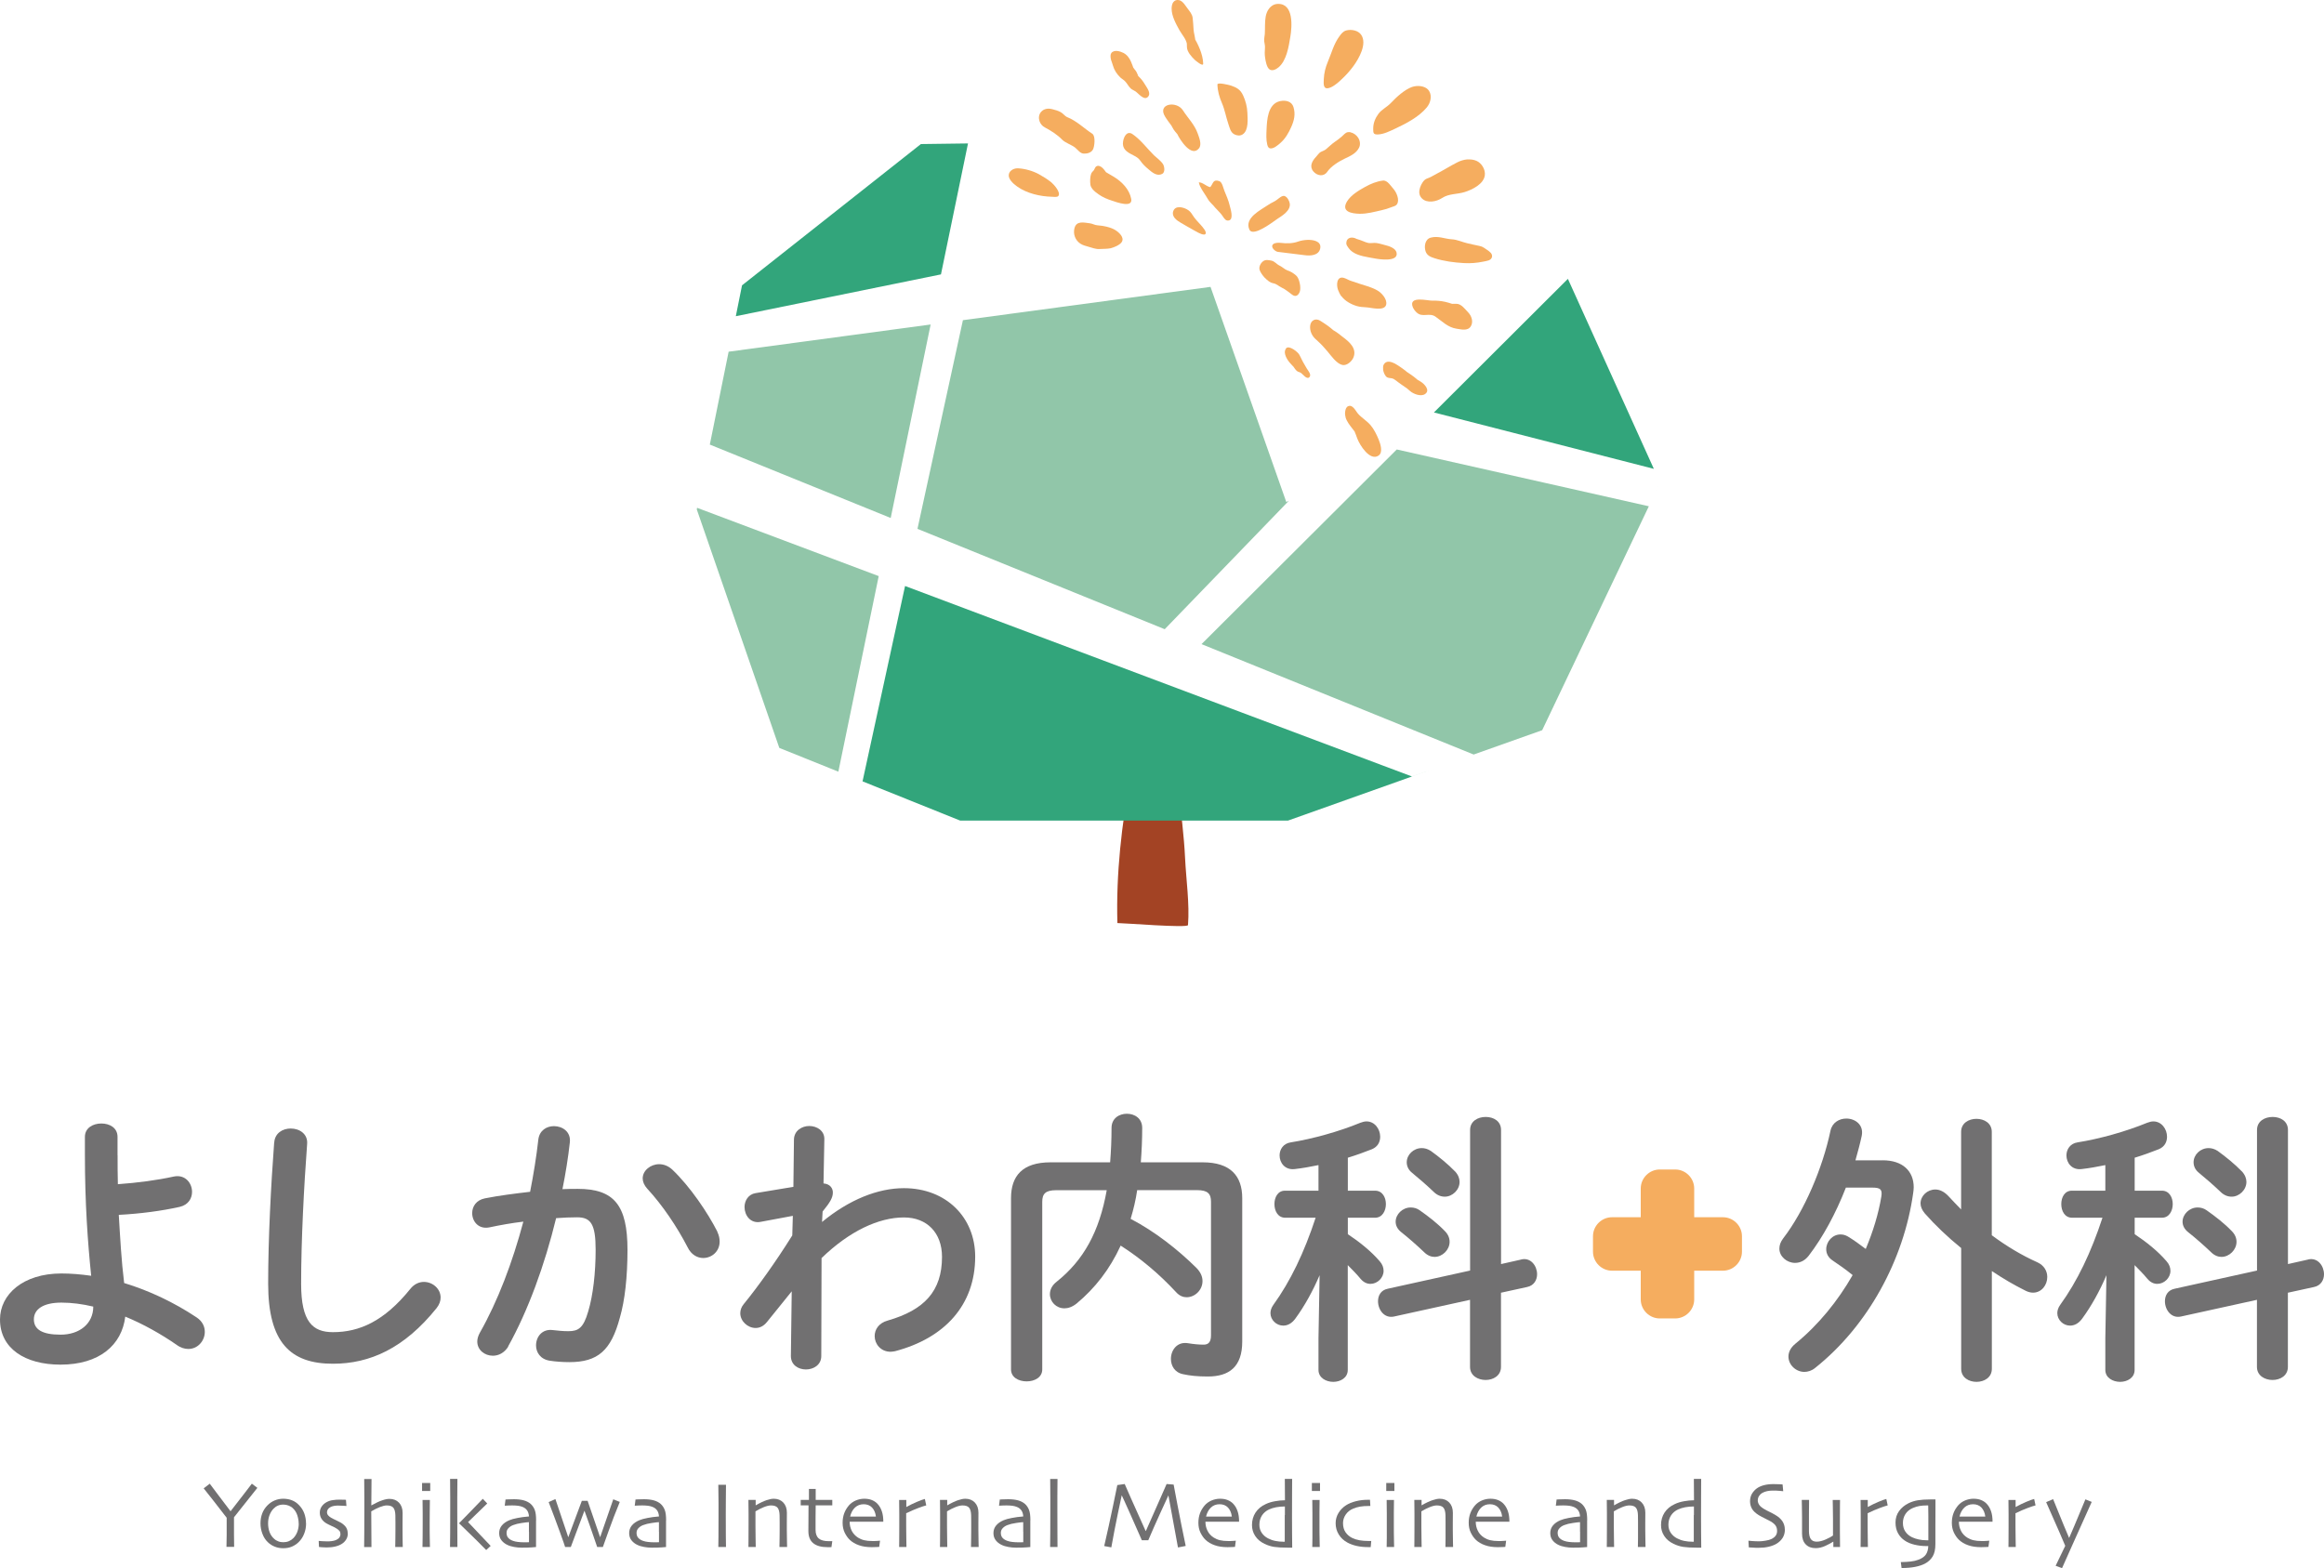 <?xml version="1.0" encoding="UTF-8"?>
<svg id="Layer_2" data-name="Layer 2" xmlns="http://www.w3.org/2000/svg" viewBox="0 0 333.4 225">
  <defs>
    <style>
      .cls-1 {
        fill: #f5ad5f;
      }

      .cls-1, .cls-2, .cls-3, .cls-4, .cls-5 {
        stroke-width: 0px;
      }

      .cls-2 {
        fill: #a34324;
      }

      .cls-3 {
        fill: #32a57b;
      }

      .cls-4 {
        fill: #91c6a9;
      }

      .cls-5 {
        fill: #717071;
      }
    </style>
  </defs>
  <g id="_レイアウト" data-name="レイアウト">
    <g>
      <g>
        <path class="cls-5" d="M36.93,213.47s-.48.6-1.32,1.66c-.84,1.06-1.52,1.92-2.04,2.57,0,.8,0,1.65,0,2.53s.02,1.46.02,1.72h-1.1c0-.27.02-.85.03-1.75s.01-1.71,0-2.43c-.54-.71-1.21-1.58-2.01-2.59-.8-1.01-1.23-1.56-1.29-1.63l.87-.67c.06.08.41.54,1.05,1.4.64.86,1.29,1.71,1.93,2.55h.01c.63-.8,1.28-1.65,1.97-2.54.69-.89,1.05-1.36,1.08-1.41l.78.59Z"/>
        <path class="cls-5" d="M43.91,218.59c0,.52-.09,1.01-.28,1.48-.18.47-.45.87-.8,1.21-.29.28-.62.49-.98.64-.36.15-.76.22-1.22.22-.43,0-.83-.07-1.2-.22-.37-.14-.71-.36-1-.64-.34-.32-.6-.72-.78-1.2-.18-.47-.28-.98-.28-1.5s.08-.98.24-1.41.4-.81.74-1.16c.3-.31.64-.55,1.04-.72.4-.17.81-.25,1.25-.25.46,0,.88.08,1.26.23.38.15.71.38,1,.69.34.35.59.74.75,1.18.16.44.25.92.25,1.44ZM42.85,218.63c0-.42-.07-.82-.2-1.22s-.34-.73-.63-1c-.17-.17-.38-.3-.62-.39-.24-.09-.49-.14-.74-.14-.31,0-.57.05-.8.15-.23.1-.44.25-.64.46-.23.24-.42.55-.56.92s-.2.76-.2,1.16c0,.45.07.87.21,1.25.14.38.36.71.67.98.17.16.37.27.6.36s.47.12.72.12c.28,0,.54-.05.78-.15.24-.1.45-.24.64-.43.25-.26.45-.57.58-.93.13-.36.2-.75.2-1.15Z"/>
        <path class="cls-5" d="M49.9,220.01c0,.33-.08.62-.24.88-.16.26-.37.47-.63.63-.27.17-.59.3-.96.38-.37.09-.78.13-1.23.13-.22,0-.44-.01-.68-.03-.23-.02-.37-.03-.4-.04l-.04-.87s.19.02.46.04c.27.02.54.03.8.03.16,0,.36-.01.6-.04.24-.03.45-.08.61-.15.22-.1.39-.22.49-.36s.16-.31.16-.51c0-.18-.05-.33-.14-.44s-.22-.22-.39-.33c-.18-.12-.42-.25-.73-.38-.31-.14-.57-.27-.78-.39-.3-.18-.52-.4-.68-.65s-.24-.54-.24-.87.09-.62.27-.89c.18-.26.42-.47.72-.63.26-.14.55-.24.87-.28.32-.05.63-.07.92-.07.27,0,.49,0,.67.01.17,0,.27.01.3.01l.07.89s-.17,0-.41-.03c-.24-.02-.51-.03-.8-.03-.2,0-.4.02-.58.05s-.34.09-.47.15c-.19.1-.33.22-.41.35-.08.14-.12.27-.12.4,0,.18.06.33.17.46.12.13.25.24.41.33.18.11.43.23.75.38.32.15.54.26.69.35.31.2.55.41.71.65s.24.52.24.85Z"/>
        <path class="cls-5" d="M57.75,221.96h-1.05c0-.13.01-.53.02-1.2,0-.67.01-1.11.01-1.32,0-.23,0-.57,0-1.02,0-.45,0-.78-.01-.99-.01-.51-.11-.88-.29-1.1-.18-.22-.5-.33-.95-.33-.25,0-.58.08-.97.23s-.81.36-1.25.62l.03,5.12h-1.05c0-.17.01-.87.02-2.09,0-1.22.01-2.23.01-3.02,0-.51,0-1.16,0-1.95,0-.78,0-1.68-.02-2.7h1.05l-.03,3.79h0c.63-.35,1.15-.6,1.56-.73.4-.14.75-.21,1.04-.21.57,0,1.02.18,1.37.54.34.36.52.85.52,1.47,0,.56,0,1.04-.01,1.45,0,.41,0,.74,0,.99,0,.4,0,.87.01,1.39,0,.52.02.88.02,1.08Z"/>
        <path class="cls-5" d="M61.72,213.93h-1.17v-1.15h1.17v1.15ZM61.66,221.96h-1.05c0-.07.01-.51.02-1.31,0-.8.01-1.47.01-1.99,0-.46,0-.96,0-1.51s-.01-1.19-.02-1.93h1.05c0,.64-.02,1.24-.02,1.79,0,.56-.01,1.05-.01,1.49,0,1.03,0,1.86.02,2.49s.02.95.02.97Z"/>
        <path class="cls-5" d="M65.61,221.96h-1.05c0-.08.01-.68.02-1.8,0-1.12.01-2.26.01-3.44,0-.5,0-1.13,0-1.9,0-.76,0-1.64-.02-2.63h1.05c-.01.79-.02,1.7-.02,2.74,0,1.04,0,1.66,0,1.85,0,.46,0,1.42.01,2.87,0,1.46.01,2.23.01,2.3ZM70.38,221.82l-.63.58c-.98-1-1.86-1.87-2.63-2.61-.77-.74-1.19-1.15-1.27-1.23h0c.11-.11.57-.58,1.4-1.43.83-.85,1.5-1.54,2.01-2.08l.64.67c-.53.51-1.08,1.05-1.66,1.61s-.94.92-1.09,1.06h0c1.3,1.37,2.38,2.51,3.24,3.42Z"/>
        <path class="cls-5" d="M76.9,218.16c0,1.1,0,2,0,2.69,0,.69,0,1.07,0,1.12-.04,0-.25.02-.62.05-.37.03-.84.04-1.43.04-.36,0-.73-.03-1.1-.1-.37-.07-.69-.16-.95-.29-.36-.16-.64-.39-.86-.67-.22-.28-.33-.63-.33-1.03,0-.42.13-.79.39-1.1.26-.31.62-.56,1.08-.75.29-.12.67-.23,1.16-.32.48-.1,1.03-.17,1.65-.22-.03-.35-.11-.63-.26-.85-.15-.22-.36-.39-.65-.51-.2-.08-.41-.14-.65-.17-.24-.03-.52-.05-.84-.05-.2,0-.37,0-.51.01-.14,0-.33.02-.57.03l.11-.89c.07,0,.2-.01.4-.02.2-.01.47-.02.81-.02.52,0,.99.05,1.4.16.41.11.75.29,1.02.53.25.23.44.52.57.86.13.34.19.83.19,1.48ZM75.88,219.77v-.57c0-.23,0-.5,0-.8-.2,0-.54.05-1.03.12-.49.07-.9.17-1.23.3-.25.09-.47.23-.66.42-.19.19-.29.42-.29.69,0,.3.08.55.25.73.16.18.39.32.67.42.22.08.46.13.72.16.26.03.54.05.84.05.09,0,.2,0,.33,0,.13,0,.26,0,.41-.01,0-.03,0-.18,0-.44s0-.61,0-1.06Z"/>
        <path class="cls-5" d="M88.92,215.48c-.6,1.46-1.15,2.9-1.65,4.3-.5,1.4-.76,2.13-.78,2.18h-.82s-.19-.56-.54-1.57c-.34-1.01-.77-2.21-1.28-3.62h-.01c-.44,1.18-.88,2.33-1.3,3.45-.42,1.12-.64,1.7-.65,1.74h-.82c-.03-.12-.27-.82-.73-2.09s-1-2.72-1.63-4.35l.97-.43,1.84,5.46h.01l1.94-5.21h.83l1.79,5.21h.01l1.88-5.43.92.37Z"/>
        <path class="cls-5" d="M95.55,218.16c0,1.1,0,2,0,2.69,0,.69,0,1.07,0,1.12-.04,0-.25.02-.62.05-.37.03-.84.04-1.43.04-.36,0-.73-.03-1.1-.1-.37-.07-.69-.16-.95-.29-.36-.16-.64-.39-.86-.67-.22-.28-.33-.63-.33-1.03,0-.42.13-.79.39-1.1.26-.31.62-.56,1.08-.75.29-.12.67-.23,1.16-.32.48-.1,1.03-.17,1.65-.22-.03-.35-.11-.63-.26-.85-.15-.22-.36-.39-.65-.51-.2-.08-.41-.14-.65-.17-.24-.03-.52-.05-.84-.05-.2,0-.37,0-.51.01-.14,0-.33.02-.57.03l.11-.89c.07,0,.2-.01.4-.02.2-.01.47-.02.81-.02.52,0,.99.05,1.4.16.41.11.75.29,1.02.53.25.23.44.52.57.86.13.34.19.83.19,1.48ZM94.53,219.77v-.57c0-.23,0-.5,0-.8-.2,0-.54.05-1.03.12-.49.07-.9.17-1.23.3-.25.09-.47.23-.66.42-.19.19-.29.42-.29.69,0,.3.08.55.25.73.16.18.39.32.67.42.22.08.46.13.72.16.26.03.54.05.84.05.09,0,.2,0,.33,0,.13,0,.26,0,.41-.01,0-.03,0-.18,0-.44s0-.61,0-1.06Z"/>
        <path class="cls-5" d="M104.15,221.96h-1.1c0-.27.01-.74.02-1.43,0-.68.01-1.66.01-2.94,0-.51,0-1.17,0-1.99,0-.82-.01-1.67-.03-2.56h1.1c0,.63-.02,1.37-.02,2.21,0,.84-.01,1.53-.01,2.06,0,1.35,0,2.39.01,3.13s.02,1.24.02,1.51Z"/>
        <path class="cls-5" d="M112.87,221.96h-1.05c0-.12.01-.53.02-1.23,0-.7.01-1.13.01-1.29,0-.23,0-.57,0-1.02,0-.45,0-.78-.01-.99-.01-.51-.11-.88-.29-1.1-.18-.22-.5-.33-.95-.33-.27,0-.61.08-1.01.24s-.8.36-1.21.61c0,.05,0,.31,0,.79,0,.48,0,.92,0,1.31,0,.51,0,1.14.02,1.86s.02,1.11.02,1.15h-1.05s0-.3.01-.82c0-.51.01-1.28.01-2.29,0-.47,0-1.01,0-1.64,0-.63,0-1.29-.02-2h1.04v.77s0,.01,0,.01c.62-.36,1.14-.6,1.55-.74.42-.14.76-.21,1.04-.21.57,0,1.02.18,1.37.54.34.36.52.85.52,1.47,0,.56,0,1.04-.01,1.45,0,.41,0,.74,0,.99,0,.4,0,.91.02,1.52.01.61.02.92.02.96Z"/>
        <path class="cls-5" d="M119.4,221.13l-.12.85s-.11,0-.23.01c-.12,0-.23,0-.32,0-.91,0-1.6-.19-2.06-.57-.47-.38-.7-.96-.7-1.75,0-.49,0-1.02.01-1.58,0-.56.01-1.26.01-2.1h-1.12v-.78h1.18v-1.58h.97v1.58h2.38v.78h-2.38c0,.09,0,.37-.01.83,0,.46-.01.8-.01,1.03v1.65c0,.58.16.99.47,1.25.31.26.79.38,1.44.38.08,0,.18,0,.29,0,.11,0,.18,0,.21,0Z"/>
        <path class="cls-5" d="M126.7,218.34h-4.81c0,.47.1.9.3,1.3.2.39.5.72.9.98.26.16.55.29.88.37s.72.12,1.19.12c.25,0,.49,0,.7-.02.21-.01.34-.02.39-.03l-.12.89s-.15.01-.35.02c-.2.01-.43.02-.71.02-.71,0-1.33-.09-1.85-.28-.53-.18-.96-.44-1.3-.76-.29-.27-.53-.62-.74-1.04-.2-.42-.3-.89-.3-1.41s.08-.96.23-1.37c.15-.41.38-.79.68-1.14.26-.3.59-.53.98-.7.39-.16.79-.25,1.21-.25s.78.06,1.1.19.6.31.83.57c.26.28.46.63.6,1.05.14.41.21.91.21,1.49ZM125.66,217.6c-.07-.55-.26-.98-.56-1.3-.3-.31-.71-.47-1.2-.47s-.91.16-1.25.48-.56.75-.69,1.29h3.7Z"/>
        <path class="cls-5" d="M132.86,216c-.24.06-.62.18-1.12.37-.5.19-1.08.43-1.74.75,0,.05,0,.27,0,.67,0,.4,0,.77,0,1.11,0,.52,0,1.15.02,1.86.01.72.02,1.12.02,1.2h-1.05c0-.08,0-.32.01-.75,0-.42.01-1.14.01-2.16,0-.41,0-.99,0-1.73s-.01-1.44-.02-2.1h1.03v1.01h0c.5-.28,1-.52,1.49-.73.49-.21.88-.35,1.17-.43l.2.93Z"/>
        <path class="cls-5" d="M140.35,221.96h-1.05c0-.12.01-.53.02-1.23,0-.7.01-1.13.01-1.29,0-.23,0-.57,0-1.02,0-.45,0-.78-.01-.99-.01-.51-.11-.88-.29-1.1-.18-.22-.5-.33-.95-.33-.27,0-.61.08-1.01.24s-.8.36-1.21.61c0,.05,0,.31,0,.79,0,.48,0,.92,0,1.31,0,.51,0,1.14.02,1.86s.02,1.11.02,1.15h-1.05s0-.3.01-.82c0-.51.01-1.28.01-2.29,0-.47,0-1.01,0-1.64,0-.63,0-1.29-.02-2h1.04v.77s0,.01,0,.01c.62-.36,1.14-.6,1.55-.74.42-.14.76-.21,1.04-.21.57,0,1.02.18,1.37.54.34.36.52.85.52,1.47,0,.56,0,1.04-.01,1.45,0,.41,0,.74,0,.99,0,.4,0,.91.02,1.52.01.61.02.92.02.96Z"/>
        <path class="cls-5" d="M147.81,218.16c0,1.1,0,2,0,2.69,0,.69,0,1.07,0,1.12-.04,0-.25.02-.62.05-.37.03-.84.04-1.43.04-.36,0-.73-.03-1.1-.1-.37-.07-.69-.16-.95-.29-.36-.16-.64-.39-.86-.67-.22-.28-.33-.63-.33-1.03,0-.42.13-.79.39-1.1.26-.31.62-.56,1.08-.75.29-.12.67-.23,1.16-.32.48-.1,1.03-.17,1.65-.22-.03-.35-.11-.63-.26-.85-.15-.22-.36-.39-.65-.51-.2-.08-.41-.14-.65-.17-.24-.03-.52-.05-.84-.05-.2,0-.37,0-.51.01-.14,0-.33.02-.57.03l.11-.89c.07,0,.2-.01.4-.02.2-.01.47-.02.81-.02.52,0,.99.05,1.4.16.41.11.75.29,1.02.53.25.23.44.52.57.86.13.34.19.83.19,1.48ZM146.79,219.77v-.57c0-.23,0-.5,0-.8-.2,0-.54.05-1.03.12-.49.07-.9.17-1.23.3-.25.09-.47.23-.66.42-.19.19-.29.42-.29.69,0,.3.08.55.25.73.16.18.39.32.67.42.22.08.46.13.72.16.26.03.54.05.84.05.09,0,.2,0,.33,0,.13,0,.26,0,.41-.01,0-.03,0-.18,0-.44s0-.61,0-1.06Z"/>
        <path class="cls-5" d="M151.7,221.96h-1.05c0-.05.01-.7.02-1.95,0-1.24.01-2.28.01-3.1,0-.53,0-1.2,0-2s-.01-1.71-.02-2.71h1.05c0,.68-.02,1.48-.02,2.37,0,.9,0,1.66,0,2.27,0,1.35,0,2.52.01,3.53,0,1.01.01,1.54.01,1.59Z"/>
        <path class="cls-5" d="M170.08,221.82l-1.09.21-1.37-7.47h0c-.17.35-.56,1.19-1.15,2.5-.6,1.31-1.18,2.63-1.74,3.94h-.92c-.53-1.22-1.11-2.54-1.75-3.96-.64-1.42-1.01-2.25-1.13-2.48h-.01c-.03.12-.21.96-.54,2.55-.33,1.58-.65,3.22-.95,4.91l-1.02-.19c.44-1.91.86-3.81,1.25-5.69.39-1.88.6-2.9.63-3.06l1.06-.15c.04.1.36.82.94,2.14s1.27,2.86,2.06,4.59h.04c.6-1.36,1.24-2.81,1.92-4.34.68-1.54,1.03-2.33,1.05-2.39l1.01.08c.01.1.2,1.07.55,2.92s.75,3.81,1.18,5.88Z"/>
        <path class="cls-5" d="M177.75,218.34h-4.82c0,.47.1.9.3,1.3.19.39.49.72.9.98.26.16.55.29.88.37.33.08.72.12,1.19.12.25,0,.49,0,.7-.02s.34-.02.39-.03l-.12.89s-.15.01-.35.02-.43.02-.71.02c-.71,0-1.33-.09-1.85-.28-.53-.18-.96-.44-1.3-.76-.29-.27-.53-.62-.74-1.04-.2-.42-.3-.89-.3-1.41s.08-.96.23-1.37c.15-.41.38-.79.68-1.14.26-.3.59-.53.98-.7.39-.16.79-.25,1.21-.25s.78.06,1.1.19.6.31.83.57c.26.28.46.63.6,1.05.14.41.21.91.21,1.49ZM176.72,217.6c-.07-.55-.26-.98-.56-1.3-.3-.31-.7-.47-1.2-.47s-.91.16-1.25.48c-.33.32-.56.75-.69,1.29h3.7Z"/>
        <path class="cls-5" d="M185.36,222.06s-.11,0-.25,0-.26,0-.34,0c-.84,0-1.5-.04-1.97-.11s-.94-.22-1.39-.44c-.59-.28-1.04-.66-1.34-1.13-.31-.47-.46-.99-.46-1.57,0-.67.17-1.27.51-1.79s.83-.93,1.48-1.22c.38-.18.81-.31,1.3-.4.49-.09.97-.14,1.44-.14l-.02-3.07h1.05c0,.09,0,.71-.01,1.86,0,1.15-.01,2.32-.01,3.51,0,.94,0,1.78.01,2.54,0,.76.01,1.41.02,1.95ZM184.33,217.38v-1.23c-.44,0-.86.04-1.25.11-.39.08-.73.18-1.01.31-.44.2-.79.5-1.03.87-.24.38-.37.82-.37,1.33,0,.46.12.85.35,1.18.23.33.53.59.88.77.31.16.65.29,1.03.37s.79.12,1.21.12h.17s0-.37,0-.99c0-.62,0-1.57,0-2.84Z"/>
        <path class="cls-5" d="M189.37,213.93h-1.17v-1.15h1.17v1.15ZM189.31,221.96h-1.05c0-.07,0-.51.02-1.31,0-.8,0-1.47,0-1.99,0-.46,0-.96,0-1.51s0-1.19-.02-1.93h1.05c0,.64-.02,1.24-.02,1.79,0,.56,0,1.05,0,1.49,0,1.03,0,1.86.02,2.49.01.63.02.95.02.97Z"/>
        <path class="cls-5" d="M196.72,221.09l-.08.89h-.37c-.57,0-1.11-.05-1.61-.16s-.94-.27-1.34-.48c-.54-.29-.96-.68-1.26-1.17-.3-.48-.45-1.02-.45-1.62,0-.53.14-1.02.41-1.47.28-.45.63-.81,1.08-1.1.4-.26.88-.45,1.44-.59.56-.14,1.13-.2,1.73-.2h.27l.05.89h-.21c-.49,0-.91.03-1.26.09-.35.06-.69.16-1.01.3-.44.18-.79.46-1.05.84-.26.38-.39.79-.39,1.23,0,.52.12.96.36,1.31.24.35.56.62.96.82.31.15.66.26,1.05.33.39.07.8.1,1.24.1h.42Z"/>
        <path class="cls-5" d="M200.04,213.93h-1.17v-1.15h1.17v1.15ZM199.98,221.96h-1.05c0-.07,0-.51.02-1.31,0-.8,0-1.47,0-1.99,0-.46,0-.96,0-1.51s0-1.19-.02-1.93h1.05c0,.64-.02,1.24-.02,1.79,0,.56,0,1.05,0,1.49,0,1.03,0,1.86.02,2.49.01.63.02.95.02.97Z"/>
        <path class="cls-5" d="M208.41,221.96h-1.05c0-.12,0-.53.02-1.23,0-.7,0-1.13,0-1.29,0-.23,0-.57,0-1.02,0-.45,0-.78-.01-.99-.01-.51-.11-.88-.29-1.1-.18-.22-.5-.33-.95-.33-.27,0-.61.08-1.01.24-.4.16-.8.36-1.21.61,0,.05,0,.31,0,.79s0,.92,0,1.31c0,.51,0,1.14.02,1.86.01.73.02,1.11.02,1.15h-1.05s0-.3.01-.82c0-.51.01-1.28.01-2.29,0-.47,0-1.01,0-1.64s-.01-1.29-.02-2h1.04v.77s0,.01,0,.01c.62-.36,1.14-.6,1.56-.74.41-.14.76-.21,1.04-.21.57,0,1.02.18,1.37.54.34.36.52.85.52,1.47,0,.56,0,1.04-.01,1.45,0,.41,0,.74,0,.99,0,.4,0,.91.02,1.52.01.61.02.92.02.96Z"/>
        <path class="cls-5" d="M216.53,218.34h-4.82c0,.47.1.9.3,1.3.19.39.49.72.9.98.26.16.55.29.88.37.33.08.72.12,1.19.12.25,0,.49,0,.7-.02s.34-.02.39-.03l-.12.89s-.15.01-.35.02-.43.02-.71.02c-.71,0-1.33-.09-1.85-.28-.53-.18-.96-.44-1.3-.76-.29-.27-.53-.62-.74-1.04-.2-.42-.3-.89-.3-1.41s.08-.96.23-1.37c.15-.41.38-.79.68-1.14.26-.3.59-.53.98-.7.39-.16.79-.25,1.21-.25s.78.06,1.1.19.6.31.83.57c.26.28.46.63.6,1.05.14.41.21.91.21,1.49ZM215.5,217.6c-.07-.55-.26-.98-.56-1.3-.3-.31-.7-.47-1.2-.47s-.91.16-1.25.48c-.33.32-.56.75-.69,1.29h3.7Z"/>
        <path class="cls-5" d="M227.69,218.16c0,1.1,0,2,0,2.69s0,1.07,0,1.12c-.04,0-.25.02-.62.05-.37.03-.84.04-1.43.04-.36,0-.73-.03-1.1-.1-.37-.07-.69-.16-.95-.29-.36-.16-.64-.39-.86-.67-.22-.28-.33-.63-.33-1.03,0-.42.13-.79.39-1.1.26-.31.62-.56,1.08-.75.29-.12.67-.23,1.16-.32.48-.1,1.03-.17,1.65-.22-.03-.35-.11-.63-.26-.85-.15-.22-.36-.39-.65-.51-.2-.08-.41-.14-.65-.17-.24-.03-.52-.05-.84-.05-.2,0-.37,0-.51.01-.14,0-.33.02-.57.03l.11-.89c.07,0,.2-.01.4-.02.2-.01.47-.02.81-.02.52,0,.99.05,1.4.16.41.11.75.29,1.02.53.25.23.44.52.57.86.13.34.19.83.19,1.48ZM226.67,219.77v-.57c0-.23,0-.5,0-.8-.19,0-.54.05-1.03.12-.49.07-.9.17-1.23.3-.25.09-.47.23-.66.42-.19.19-.29.42-.29.69,0,.3.08.55.25.73s.39.32.67.42c.22.08.46.13.72.16.26.03.54.05.84.05.09,0,.2,0,.33,0,.13,0,.26,0,.41-.01,0-.03,0-.18,0-.44,0-.26,0-.61,0-1.06Z"/>
        <path class="cls-5" d="M236.02,221.96h-1.05c0-.12,0-.53.02-1.23,0-.7,0-1.13,0-1.29,0-.23,0-.57,0-1.02,0-.45,0-.78-.01-.99-.01-.51-.11-.88-.29-1.1-.18-.22-.5-.33-.95-.33-.27,0-.61.08-1.01.24-.4.16-.8.36-1.21.61,0,.05,0,.31,0,.79s0,.92,0,1.31c0,.51,0,1.14.02,1.86.01.73.02,1.11.02,1.15h-1.05s0-.3.01-.82c0-.51.01-1.28.01-2.29,0-.47,0-1.01,0-1.64s-.01-1.29-.02-2h1.04v.77s0,.01,0,.01c.62-.36,1.14-.6,1.56-.74.41-.14.76-.21,1.04-.21.57,0,1.02.18,1.37.54.34.36.52.85.52,1.47,0,.56,0,1.04-.01,1.45,0,.41,0,.74,0,.99,0,.4,0,.91.02,1.52.01.61.02.92.02.96Z"/>
        <path class="cls-5" d="M244.04,222.06s-.11,0-.25,0-.26,0-.34,0c-.84,0-1.5-.04-1.97-.11s-.94-.22-1.39-.44c-.59-.28-1.04-.66-1.34-1.13-.31-.47-.46-.99-.46-1.57,0-.67.17-1.27.51-1.79s.83-.93,1.48-1.22c.38-.18.81-.31,1.3-.4.49-.09.97-.14,1.44-.14l-.02-3.07h1.05c0,.09,0,.71-.01,1.86,0,1.15-.01,2.32-.01,3.51,0,.94,0,1.78.01,2.54,0,.76.01,1.41.02,1.95ZM243.01,217.38v-1.23c-.44,0-.86.04-1.25.11-.39.08-.73.18-1.01.31-.44.2-.79.5-1.03.87-.24.38-.37.82-.37,1.33,0,.46.12.85.35,1.18.23.33.53.59.88.77.31.16.65.29,1.03.37s.79.12,1.21.12h.17s0-.37,0-.99c0-.62,0-1.57,0-2.84Z"/>
        <path class="cls-5" d="M256.06,219.45c0,.46-.11.86-.32,1.2-.22.34-.51.62-.87.84-.33.2-.72.34-1.15.44-.43.1-.91.15-1.43.15-.28,0-.58,0-.88-.03-.3-.02-.48-.03-.53-.03l-.05-.96c.06,0,.24.03.52.05.28.02.62.04,1.01.04.23,0,.54-.03.91-.09.37-.06.66-.14.86-.24.26-.13.46-.28.6-.47s.21-.41.21-.69c0-.3-.07-.55-.21-.76-.14-.21-.37-.4-.7-.6-.21-.12-.48-.26-.81-.42-.33-.16-.63-.32-.9-.48-.45-.28-.78-.58-.97-.9-.19-.33-.29-.69-.29-1.09s.09-.76.26-1.06c.18-.3.4-.56.68-.77.28-.21.63-.37,1.04-.48.41-.11.87-.16,1.37-.16.28,0,.55,0,.84.02.28.02.44.03.48.03l.09.97s-.2-.02-.49-.05c-.28-.03-.63-.04-1.05-.04-.25,0-.5.03-.77.08-.26.06-.5.14-.7.26-.18.1-.33.24-.45.43-.12.18-.19.4-.19.64,0,.22.07.43.2.63s.38.41.74.62c.18.11.42.24.72.38.3.14.59.3.88.47.44.26.78.56,1,.9.22.34.34.73.34,1.16Z"/>
        <path class="cls-5" d="M264.03,221.96h-1.02v-.77h0c-.31.2-.7.41-1.16.62s-.92.32-1.37.32c-.61,0-1.09-.18-1.44-.55-.35-.36-.52-.87-.52-1.53,0-.36,0-.78,0-1.27,0-.49,0-.85,0-1.07,0-.4,0-.9-.02-1.5-.01-.59-.02-.93-.02-1h1.05c0,.06,0,.38-.01.96,0,.58-.01,1.05-.01,1.39,0,.31,0,.69,0,1.15,0,.46,0,.78,0,.97,0,.52.1.91.27,1.15.17.24.45.37.84.37s.83-.11,1.3-.32c.47-.21.82-.4,1.04-.56,0-.05,0-.3,0-.74,0-.44,0-.98,0-1.63,0-.47,0-1.02-.02-1.67-.01-.65-.02-1-.02-1.06h1.05c0,.08,0,.33-.01.75,0,.42-.01,1.15-.01,2.17,0,.57,0,1.08,0,1.51,0,.43.01,1.2.02,2.31Z"/>
        <path class="cls-5" d="M270.79,216c-.24.06-.62.18-1.12.37-.5.19-1.08.43-1.74.75,0,.05,0,.27,0,.67s0,.77,0,1.11c0,.52,0,1.15.02,1.86.01.72.02,1.12.02,1.2h-1.05c0-.08,0-.32.01-.75,0-.42.01-1.14.01-2.16,0-.41,0-.99,0-1.73,0-.74-.01-1.44-.02-2.1h1.03v1.01h0c.5-.28,1-.52,1.49-.73.49-.21.88-.35,1.17-.43l.2.93Z"/>
        <path class="cls-5" d="M277.66,215.16c0,.1,0,.54,0,1.32,0,.78-.01,1.52-.01,2.23,0,.48,0,.97,0,1.46,0,.5,0,.95,0,1.37,0,.76-.13,1.35-.39,1.78-.26.43-.63.78-1.11,1.03-.38.2-.84.35-1.38.46s-1.2.17-1.97.17l-.11-.85c.52,0,.99-.04,1.4-.08s.79-.13,1.13-.26c.52-.2.88-.45,1.09-.78.2-.32.31-.71.32-1.18h-.32c-.53,0-1.07-.06-1.63-.19-.56-.13-1.04-.33-1.43-.6-.39-.26-.71-.6-.95-1.03-.24-.42-.37-.94-.37-1.56s.17-1.17.51-1.64c.34-.47.8-.85,1.37-1.13.41-.2.85-.34,1.33-.42.48-.08,1.06-.12,1.75-.12h.77ZM276.64,218.7c0-.32,0-.72,0-1.2s0-.98-.02-1.5h-.17c-.41,0-.77.03-1.08.08-.31.05-.63.15-.98.3-.45.2-.8.48-1.04.86-.24.38-.36.8-.36,1.28s.12.9.36,1.25c.24.35.56.61.96.8.27.13.59.23.94.31s.74.12,1.14.12h.25c0-.05,0-.3,0-.74,0-.44,0-.96,0-1.57Z"/>
        <path class="cls-5" d="M285.84,218.34h-4.82c0,.47.1.9.3,1.3.19.39.49.72.9.98.26.16.55.29.88.37.33.08.72.12,1.19.12.25,0,.49,0,.7-.02s.34-.02.39-.03l-.12.89s-.15.01-.35.02-.43.02-.71.02c-.71,0-1.33-.09-1.85-.28-.53-.18-.96-.44-1.3-.76-.29-.27-.53-.62-.74-1.04-.2-.42-.3-.89-.3-1.41s.08-.96.23-1.37c.15-.41.38-.79.68-1.14.26-.3.59-.53.98-.7.39-.16.79-.25,1.21-.25s.78.06,1.1.19.6.31.83.57c.26.28.46.63.6,1.05.14.41.21.91.21,1.49ZM284.81,217.6c-.07-.55-.26-.98-.56-1.3-.3-.31-.7-.47-1.2-.47s-.91.16-1.25.48c-.33.32-.56.75-.69,1.29h3.7Z"/>
        <path class="cls-5" d="M292,216c-.24.06-.62.18-1.12.37-.5.19-1.08.43-1.74.75,0,.05,0,.27,0,.67s0,.77,0,1.11c0,.52,0,1.15.02,1.86.01.72.02,1.12.02,1.2h-1.05c0-.08,0-.32.01-.75,0-.42.01-1.14.01-2.16,0-.41,0-.99,0-1.73,0-.74-.01-1.44-.02-2.1h1.03v1.01h0c.5-.28,1-.52,1.49-.73.49-.21.88-.35,1.17-.43l.2.93Z"/>
        <path class="cls-5" d="M300.08,215.49c-.87,1.91-1.78,3.94-2.73,6.08-.96,2.15-1.47,3.29-1.53,3.43l-.92-.34,1.38-2.86c-.04-.09-.31-.74-.83-1.94-.52-1.21-1.16-2.65-1.91-4.33l1-.43c.49,1.23.99,2.45,1.49,3.66s.77,1.84.8,1.9h.01s.28-.63.76-1.77c.48-1.14,1-2.39,1.57-3.76l.92.37Z"/>
      </g>
      <g>
        <g>
          <path class="cls-5" d="M16.87,165.75c0,1.43,0,2.81.04,4.16,2.81-.2,5.62-.57,8.03-1.1,1.63-.33,2.61.94,2.61,2.2,0,.94-.53,1.87-1.79,2.16-2.57.57-5.62.98-8.72,1.14.2,3.26.37,6.56.77,9.78,3.63,1.1,7.21,2.81,10.39,4.93.86.57,1.18,1.34,1.18,2.08,0,1.26-.98,2.45-2.36,2.45-.53,0-1.1-.16-1.71-.61-2.24-1.55-4.77-2.97-7.34-4.03-.49,4.08-3.71,6.89-9.29,6.89-5.09,0-8.68-2.32-8.68-6.48,0-3.59,3.3-6.6,8.8-6.6,1.39,0,2.81.12,4.28.33-.49-4.77-.9-10.39-.9-17.4v-2.53c0-1.3,1.18-1.92,2.36-1.92s2.32.61,2.32,1.92v2.65ZM13.37,187.47c-1.55-.37-3.1-.57-4.56-.57-2.65,0-3.95.98-3.95,2.4s1.14,2.2,3.83,2.2,4.69-1.55,4.69-4.03Z"/>
          <path class="cls-5" d="M39.34,163.96c.08-1.39,1.22-2.04,2.36-2.04,1.26,0,2.49.77,2.36,2.24-.45,6.03-.86,13.77-.86,20.05,0,5.46,1.67,6.93,4.56,6.93,3.79,0,7.34-1.55,11.09-6.19.57-.73,1.3-1.02,1.96-1.02,1.26,0,2.4.98,2.4,2.24,0,.49-.16.98-.57,1.51-4.65,5.79-9.58,7.99-14.88,7.99-6.07,0-9.29-3.02-9.29-11.49,0-6.48.41-14.22.86-20.21Z"/>
          <path class="cls-5" d="M72.91,193.22c-.57.9-1.39,1.3-2.2,1.3-1.18,0-2.24-.82-2.24-2.04,0-.37.12-.81.37-1.26,2.57-4.52,4.69-10.11,6.24-15.94-1.67.2-3.3.49-4.85.82-1.59.33-2.49-.86-2.49-2.04,0-.94.57-1.87,1.83-2.12,2.08-.41,4.32-.69,6.48-.94.49-2.49.9-5.01,1.18-7.5.16-1.3,1.18-1.92,2.24-1.92,1.22,0,2.45.81,2.28,2.32-.24,2.2-.61,4.48-1.06,6.72.81-.04,1.55-.04,2.2-.04,5.22,0,7.13,2.36,7.13,8.76,0,3.83-.37,7.25-1.1,9.74-1.26,4.69-3.14,6.36-7.25,6.36-.98,0-2-.08-2.77-.2-1.39-.2-2-1.22-2-2.2,0-1.22.86-2.4,2.4-2.2.77.08,1.39.16,2.24.16,1.43,0,2.16-.45,2.85-2.85.69-2.32,1.06-5.5,1.06-8.84,0-3.67-.69-4.65-2.65-4.65-.9,0-1.92.04-3.02.12-1.63,6.72-4.03,13.29-6.89,18.42ZM102.91,176.75c.24.49.33.98.33,1.39,0,1.43-1.14,2.36-2.36,2.36-.81,0-1.71-.45-2.24-1.55-1.51-2.93-3.63-6.07-5.79-8.4-.45-.49-.65-1.02-.65-1.47,0-1.14,1.14-2.04,2.36-2.04.65,0,1.3.24,1.88.77,2.57,2.44,5.09,6.19,6.48,8.92Z"/>
          <path class="cls-5" d="M117.93,175.33c3.91-3.22,8.03-4.85,11.74-4.85,6.07,0,10.23,4.2,10.23,9.82,0,6.97-4.4,11.7-11.49,13.57-.24.04-.45.08-.65.08-1.43,0-2.28-1.14-2.28-2.24,0-.94.57-1.88,1.88-2.24,5.26-1.51,7.78-4.24,7.78-9.13,0-3.46-2.16-5.66-5.46-5.66-3.63,0-7.82,1.96-11.82,5.83l-.04,14.06c0,1.26-1.1,1.92-2.2,1.92s-2.16-.65-2.16-1.92l.12-9.29-3.55,4.4c-.49.61-1.06.86-1.63.86-1.14,0-2.2-.98-2.2-2.12,0-.45.16-.9.49-1.3,2-2.45,4.52-5.95,6.97-9.86l.08-2.81-4.61.86c-1.47.29-2.32-.94-2.32-2.12,0-.9.53-1.83,1.59-2l5.42-.9.08-6.81c.04-1.26,1.14-1.92,2.2-1.92s2.2.65,2.16,1.92l-.12,6.32c.98.08,1.34.73,1.34,1.3,0,.73-.37,1.39-1.47,2.73l-.08,1.51Z"/>
          <path class="cls-5" d="M163.14,170.76c-.2,1.39-.53,2.77-.94,4.12,3.51,1.83,6.81,4.44,9.41,7.01.65.65.9,1.3.9,1.92,0,1.3-1.1,2.32-2.28,2.32-.49,0-1.02-.2-1.47-.69-2.49-2.69-5.18-4.93-7.99-6.72-1.55,3.38-3.67,6.11-6.32,8.31-.61.49-1.22.69-1.75.69-1.18,0-2.08-.94-2.08-2.04,0-.61.29-1.26.98-1.79,3.83-3.06,6.11-7.13,7.17-13.12h-7.25c-1.55,0-2,.53-2,1.67v24.05c0,1.14-1.1,1.71-2.24,1.71s-2.24-.57-2.24-1.71v-24.58c0-3.18,1.63-5.14,5.66-5.14h8.56c.12-1.55.2-3.18.2-4.93,0-1.39,1.1-2.04,2.2-2.04s2.2.65,2.2,2.04c0,1.71-.08,3.38-.2,4.93h8.88c3.99,0,5.67,1.96,5.67,5.14v20.58c0,3.63-1.88,5.01-4.93,5.01-1.55,0-2.57-.12-3.55-.33-1.22-.24-1.75-1.22-1.75-2.2,0-1.26.9-2.53,2.49-2.24.73.12,1.51.2,2.2.2s1.06-.37,1.06-1.34v-19.16c0-1.14-.45-1.67-2-1.67h-8.6Z"/>
          <path class="cls-5" d="M189.3,182.99c-.94,2.2-2.12,4.36-3.46,6.19-.53.73-1.14,1.02-1.75,1.02-.98,0-1.83-.82-1.83-1.79,0-.37.12-.77.41-1.18,2.45-3.38,4.44-7.54,6.07-12.51h-4.36c-1.06,0-1.55-.98-1.55-1.96s.49-1.92,1.51-1.92h4.81v-3.67c-1.18.24-2.32.45-3.42.57-1.39.16-2.16-.9-2.16-1.96,0-.86.53-1.71,1.59-1.87,3.1-.49,6.93-1.55,9.98-2.81.33-.12.61-.2.9-.2,1.18,0,1.96,1.1,1.96,2.2,0,.73-.33,1.43-1.18,1.79-1.14.45-2.28.86-3.46,1.22v4.73h3.91c1.06,0,1.55.98,1.55,1.92s-.49,1.96-1.55,1.96h-3.91v2.36c1.71,1.14,3.34,2.45,4.56,3.87.41.45.57.94.57,1.39,0,1.02-.9,1.87-1.88,1.87-.49,0-.98-.2-1.43-.73-.53-.65-1.18-1.3-1.83-1.96v15.04c0,1.14-1.06,1.71-2.08,1.71s-2.12-.57-2.12-1.71v-4.56l.16-9.01ZM218.23,180.71c1.39-.33,2.28.94,2.28,2.12,0,.82-.45,1.63-1.43,1.83l-3.75.82v10.64c0,1.26-1.1,1.88-2.2,1.88s-2.24-.61-2.24-1.88v-9.62l-10.92,2.4c-1.39.29-2.28-.98-2.28-2.2,0-.82.41-1.59,1.39-1.79l11.82-2.61v-20.17c0-1.26,1.1-1.87,2.24-1.87s2.2.61,2.2,1.87v19.24l2.89-.65ZM207.27,176.63c.49.49.69,1.02.69,1.55,0,1.14-1.02,2.16-2.16,2.16-.49,0-1.02-.2-1.51-.69-.98-.94-2.28-2.08-3.26-2.85-.57-.45-.81-.98-.81-1.51,0-1.06.98-2.04,2.16-2.04.45,0,.9.12,1.3.41,1.22.86,2.49,1.83,3.59,2.97ZM208.74,168.07c.45.49.65,1.02.65,1.51,0,1.14-1.02,2.12-2.12,2.12-.53,0-1.1-.2-1.59-.69-.98-.94-2.16-1.96-3.1-2.73-.57-.45-.77-1.02-.77-1.51,0-1.1.98-2.04,2.16-2.04.41,0,.86.12,1.3.41,1.14.82,2.45,1.88,3.46,2.93Z"/>
          <path class="cls-5" d="M270.1,166.48c2.85,0,4.44,1.55,4.44,3.87,0,.29-.04.57-.08.86-1.34,9.54-6.48,19.03-14.06,25.06-.49.41-1.06.57-1.55.57-1.22,0-2.28-1.02-2.28-2.2,0-.61.29-1.26.98-1.83,3.34-2.73,6.11-6.15,8.23-9.86-1.06-.86-2-1.51-2.85-2.08-.69-.45-.94-1.06-.94-1.63,0-1.1.9-2.12,2.04-2.12.37,0,.69.08,1.06.29.81.49,1.67,1.1,2.57,1.79,1.06-2.53,1.83-5.05,2.24-7.54.16-1.02-.16-1.26-1.3-1.26h-3.79c-1.43,3.67-3.3,7.13-5.34,9.78-.57.73-1.26,1.02-1.96,1.02-1.14,0-2.24-.9-2.24-2.04,0-.49.16-.98.57-1.51,2.98-3.87,5.62-9.99,6.76-15.41.25-1.18,1.26-1.75,2.28-1.75,1.26,0,2.53.9,2.2,2.49-.24,1.14-.57,2.32-.9,3.51h3.91ZM285.75,177.24c2.08,1.55,4.32,2.89,6.52,3.87.98.45,1.43,1.26,1.43,2.12,0,1.14-.81,2.24-2.04,2.24-.33,0-.69-.08-1.1-.29-1.55-.77-3.18-1.71-4.81-2.81v14.02c0,1.26-1.1,1.88-2.2,1.88s-2.2-.61-2.2-1.88v-17.32c-1.92-1.55-3.71-3.26-5.22-4.97-.41-.49-.61-.98-.61-1.43,0-1.1.98-2,2.12-2,.61,0,1.26.29,1.87.94.57.61,1.18,1.26,1.83,1.92v-11.13c0-1.26,1.1-1.87,2.2-1.87s2.2.61,2.2,1.87v14.84Z"/>
          <path class="cls-5" d="M302.18,182.99c-.94,2.2-2.12,4.36-3.46,6.19-.53.73-1.14,1.02-1.75,1.02-.98,0-1.83-.82-1.83-1.79,0-.37.12-.77.41-1.18,2.45-3.38,4.44-7.54,6.07-12.51h-4.36c-1.06,0-1.55-.98-1.55-1.96s.49-1.92,1.51-1.92h4.81v-3.67c-1.18.24-2.32.45-3.42.57-1.39.16-2.16-.9-2.16-1.96,0-.86.53-1.71,1.59-1.87,3.1-.49,6.93-1.55,9.98-2.81.33-.12.61-.2.9-.2,1.18,0,1.96,1.1,1.96,2.2,0,.73-.33,1.43-1.18,1.79-1.14.45-2.28.86-3.46,1.22v4.73h3.91c1.06,0,1.55.98,1.55,1.92s-.49,1.96-1.55,1.96h-3.91v2.36c1.71,1.14,3.34,2.45,4.56,3.87.41.45.57.94.57,1.39,0,1.02-.9,1.87-1.88,1.87-.49,0-.98-.2-1.43-.73-.53-.65-1.18-1.3-1.83-1.96v15.04c0,1.14-1.06,1.71-2.08,1.71s-2.12-.57-2.12-1.71v-4.56l.16-9.01ZM331.12,180.71c1.39-.33,2.28.94,2.28,2.12,0,.82-.45,1.63-1.43,1.83l-3.75.82v10.64c0,1.26-1.1,1.88-2.2,1.88s-2.24-.61-2.24-1.88v-9.62l-10.92,2.4c-1.39.29-2.28-.98-2.28-2.2,0-.82.41-1.59,1.39-1.79l11.82-2.61v-20.17c0-1.26,1.1-1.87,2.24-1.87s2.2.61,2.2,1.87v19.24l2.89-.65ZM320.16,176.63c.49.49.69,1.02.69,1.55,0,1.14-1.02,2.16-2.16,2.16-.49,0-1.02-.2-1.51-.69-.98-.94-2.28-2.08-3.26-2.85-.57-.45-.81-.98-.81-1.51,0-1.06.98-2.04,2.16-2.04.45,0,.9.12,1.3.41,1.22.86,2.49,1.83,3.59,2.97ZM321.62,168.07c.45.49.65,1.02.65,1.51,0,1.14-1.02,2.12-2.12,2.12-.53,0-1.1-.2-1.59-.69-.98-.94-2.16-1.96-3.1-2.73-.57-.45-.77-1.02-.77-1.51,0-1.1.98-2.04,2.16-2.04.41,0,.86.12,1.3.41,1.14.82,2.45,1.88,3.46,2.93Z"/>
        </g>
        <path class="cls-1" d="M247.17,174.65h-4.12v-4.12c0-1.5-1.23-2.73-2.73-2.73h-2.21c-1.5,0-2.73,1.23-2.73,2.73v4.12h-4.12c-1.5,0-2.73,1.23-2.73,2.73v2.21c0,1.5,1.23,2.73,2.73,2.73h4.12v4.12c0,1.5,1.23,2.73,2.73,2.73h2.21c1.5,0,2.73-1.23,2.73-2.73v-4.12h4.12c1.5,0,2.73-1.23,2.73-2.73v-2.21c0-1.5-1.23-2.73-2.73-2.73Z"/>
      </g>
      <g>
        <g>
          <path class="cls-1" d="M210.51,22.87c-.51.04-1.02.2-1.46.43-.98.5-1.93,1.1-2.91,1.61-.37.19-.74.43-1.12.59-.24.1-.44.14-.64.32-.38.35-.66.95-.75,1.46-.08.43.03.85.35,1.18.74.75,2.1.48,2.9-.05.99-.65,2.15-.51,3.26-.86,1.07-.34,2.7-1.13,2.87-2.38.12-.83-.45-1.78-1.21-2.1-.4-.17-.84-.22-1.27-.19Z"/>
          <path class="cls-1" d="M149.13,17.39c.13.37.4.71.76.89.89.47,1.8,1.05,2.51,1.78.42.43,1.32.71,1.84,1.12.42.34.7.83,1.24.86.48.02,1.04-.12,1.3-.56.25-.43.41-1.96-.07-2.28-1.2-.79-2.25-1.85-3.6-2.39-.35-.14-.61-.55-.96-.73-.38-.2-.8-.32-1.21-.42-.57-.14-1.19-.08-1.6.41-.32.38-.36.88-.21,1.32Z"/>
          <path class="cls-1" d="M145.82,26.68s.09.07.13.1c1.37.97,3.27,1.41,4.93,1.45.23,0,.77.1.94-.1.43-.5-.66-1.69-.99-1.96-.56-.46-1.17-.83-1.8-1.18-.86-.47-1.99-.79-2.97-.84-.54-.03-1.2.26-1.33.84-.15.65.58,1.32,1.09,1.7Z"/>
          <path class="cls-1" d="M183.33,36.14c1.28.18,2.54.29,3.8.47.84.12,2.07.07,2.27-.98.2-1.06-1.08-1.24-1.85-1.21-.45.02-.9.09-1.33.24-.77.28-1.63.29-2.46.19-.32-.04-.86-.04-1.12.19-.43.4.27,1.04.68,1.1Z"/>
          <path class="cls-1" d="M203.24,44.84c.81.77,1.8-.03,2.69.59.98.68,1.77,1.54,3.01,1.73.68.1,1.62.37,2.06-.34.4-.65.11-1.49-.36-1.98-.43-.44-.99-1.25-1.69-1.25-.15,0-.3,0-.46,0-.51,0,.29.16-.19,0-.32-.11-.64-.2-.97-.28-.63-.14-1.21-.19-1.85-.17-.64.02-3.44-.75-2.81.91.09.24.3.54.56.79Z"/>
          <path class="cls-1" d="M198.41,53.01c.07.46.3.97.59,1.13.27.15.61.07.91.22.13.07.24.17.36.25-.03-.03-.06-.05-.09-.08.54.44,1.11.81,1.67,1.2.26.18.26.18,0,0,.15.13.29.25.44.38.48.42,1.54.83,2.13.44.83-.55-.1-1.49-.64-1.81-.1-.06-.2-.12-.3-.18-.66-.39.38.37-.19-.13-.29-.25-.59-.48-.9-.69-.25-.18-.51-.34-.76-.51.56.36-.57-.46-.62-.49-.31-.21-.6-.42-.93-.59-.5-.25-1.22-.48-1.57.16-.1.17-.11.42-.08.69Z"/>
          <path class="cls-1" d="M193.03,59.87c.18.62.62,1.16,1,1.65.08.1.16.2.23.3.53.67-.28-.71.06.07.15.34.27.69.4,1.04.33.9,1.81,3.3,3.06,2.43.67-.47.23-1.74,0-2.3-.29-.71-.68-1.5-1.18-2.08-.52-.6-1.23-1.01-1.76-1.6-.35-.38-.78-1.43-1.47-1.08-.24.12-.34.44-.38.67-.06.31-.03.61.05.89Z"/>
          <path class="cls-1" d="M191.74,12.02c.24-.19.46-.39.66-.58.64-.58,1.26-1.27,1.77-1.97.77-1.06,1.99-3.17,1.11-4.47-.43-.64-1.42-.83-2.15-.63-.45.12-.72.48-.98.84-.82,1.12-1.11,2.36-1.65,3.63-.35.83-.55,1.63-.59,2.51-.03.68-.12,1.55.8,1.26.36-.11.71-.34,1.03-.6Z"/>
          <path class="cls-1" d="M174.65,12.12c.03.99.28,1.81.66,2.7.4.94.58,2,.91,2.97.19.55.31,1.21.87,1.49.38.19.82.24,1.18,0,.89-.57.71-2.23.68-3.11-.03-.83-.26-1.72-.61-2.47-.4-.88-.97-1.17-1.84-1.45-.16-.05-1.87-.49-1.85-.12Z"/>
          <path class="cls-1" d="M183.7,14.5s-.1.02-.15.03c-1.67.44-1.79,2.66-1.85,4.07-.03.67-.07,1.44.09,2.1.05.2.11.45.31.55.51.24,1.3-.48,1.62-.77.69-.61,1.16-1.44,1.53-2.28.42-.95.62-1.82.31-2.84-.25-.82-1.1-1.01-1.87-.86Z"/>
          <path class="cls-1" d="M199.03,26.13c-.19-.15-.41-.25-.64-.22-.91.11-1.74.46-2.54.9-.91.51-2.06,1.18-2.61,2.1-.88,1.47.65,1.73,1.78,1.76,1.07.03,2.15-.28,3.19-.51.49-.11.92-.24,1.39-.43.26-.1.62-.16.79-.4.45-.61-.05-1.75-.49-2.23-.25-.27-.53-.71-.87-.98Z"/>
          <path class="cls-1" d="M167.16,16.77c.26.39.51.76.8,1.13.14.19.13.15-.04-.12.08.15.17.31.25.46.13.24.26.47.44.67.08.1.17.19.25.29.32.38-.19-.45.02.01.39.85,2.04,3.42,3.12,2.08.45-.56.03-1.55-.17-2.12-.45-1.29-1.41-2.22-2.13-3.34-.92-1.43-3.75-.95-2.54.93Z"/>
          <path class="cls-1" d="M162.58,22.28c.42.21.75.4,1.02.79.31.46.72.85,1.15,1.21.55.46,1.22,1.06,1.98.67.44-.23.33-1.04.12-1.39-.3-.48-.89-.89-1.3-1.28-1-.99-1.92-2.25-3.09-3.04-.74-.5-1.21.28-1.34,1.03-.18,1.04.48,1.53,1.36,1.95.04.02.08.04.11.05Z"/>
          <path class="cls-1" d="M154.96,34.94s.02.01.03.02c.34.22.77.34,1.15.44.51.14,1.09.38,1.63.33.5-.04,1.07,0,1.56-.11.48-.12,1.29-.45,1.58-.87.45-.67-.37-1.39-.88-1.72-.65-.43-1.8-.65-2.57-.7-.4-.02-.72-.24-1.11-.29-.84-.1-1.93-.41-2.21.71-.21.83.11,1.71.82,2.19Z"/>
          <path class="cls-1" d="M179.71,33.25c1,.08,3.03-1.5,3.49-1.81.71-.47,1.98-1.2,1.83-2.24-.06-.38-.36-.97-.77-1.08-.35-.09-.83.37-1.12.58-.38.28-.8.41-1.19.69-1.05.73-3.46,1.85-2.72,3.54.09.21.26.31.48.32Z"/>
          <path class="cls-1" d="M194,36.12c.87.63,2.22.77,3.21.96.61.12,3.45.56,3.14-.84-.14-.62-1.05-.93-1.56-1.05-.43-.11-.86-.25-1.31-.32-.45-.07-.86.09-1.3-.04-.11-.03-.21-.06-.32-.1-.42-.13.34.15-.06-.03-.45-.19-.89-.34-1.36-.48.05.02.1.03.15.04-.58-.31-1.4-.25-1.45.59-.02.29.17.51.33.74.14.2.32.38.52.52Z"/>
          <path class="cls-1" d="M192.46,42.52c.51.68,1.38,1.15,2.18,1.39.45.13.86.16,1.32.18.73.03,2.72.64,2.91-.43.13-.75-.65-1.63-1.26-1.98-.81-.47-1.72-.7-2.61-.98-.41-.13-.81-.28-1.22-.41-.34-.11-.64-.32-.99-.42-1.05-.29-1.1,1.04-.83,1.74.13.34.28.65.48.92Z"/>
          <path class="cls-1" d="M181.46,39.86c.36.39.79.71,1.14.77.6.11.74.38,1.26.63.58.27,1.01.66,1.52,1.03.48.35.86.13,1.08-.42.22-.57-.04-1.95-.53-2.35-.43-.36-.71-.54-1.23-.72-.4-.14-.74-.51-1.15-.7-.43-.2-.7-.63-1.18-.71-.39-.07-.81-.18-1.17.1-.35.26-.63.8-.5,1.23.1.32.4.77.76,1.16Z"/>
          <path class="cls-1" d="M188.99,48.89c.53.48,1,.98,1.46,1.54.51.61,1.27,1.72,2.1,1.93.64.16,1.38-.5,1.61-1.06.54-1.3-.59-2.25-1.52-2.95-.54-.41.26.21-.27-.21-.25-.19-.49-.39-.76-.56-.1-.06-.2-.12-.3-.18-.41-.25.36.32,0,.01-.25-.21-.49-.43-.76-.62-.38-.28-.77-.53-1.17-.78-.65-.4-1.32-.05-1.42.69-.1.74.25,1.51.81,1.99.08.07.15.13.23.2Z"/>
          <path class="cls-1" d="M184.47,50.05c-.46.64.27,1.71.71,2.16.07.07.46.51.32.32.17.23.35.55.58.72.17.12.37.14.54.25.27.16.82.98,1.2.64.4-.36-.18-.98-.36-1.28-.38-.63-.73-1.26-1.04-1.93-.19-.41-1.5-1.45-1.92-.95-.01.01-.02.03-.03.04Z"/>
          <path class="cls-1" d="M172.74,33.66s.06,0,.09-.02c.5-.2-.34-1.1-.54-1.33-.42-.46-.89-.94-1.22-1.48-.22-.36-.41-.58-.8-.8-.6-.32-1.67-.58-1.96.28-.26.78.51,1.32,1.08,1.65.59.33,1.16.69,1.76,1.01.3.16,1.17.72,1.59.68Z"/>
          <path class="cls-1" d="M172,26.24c.13.64.71,1.39,1.04,1.93.19.31.35.62.61.88.07.07.46.51.32.32.46.61,1.06,1.06,1.48,1.71.21.32.44.67.88.54.69-.21.19-1.68.08-2.14-.17-.73-.48-1.42-.76-2.11-.17-.4-.3-1.25-.75-1.39-.92-.3-.83.36-1.28.87-.55-.1-1.08-.7-1.64-.69,0,.03.01.06.02.09Z"/>
          <path class="cls-1" d="M202.89,12.39c-.12.02-.23.05-.33.09-1.08.39-2.23,1.45-3.01,2.28-.56.6-1.32.93-1.8,1.57-.46.62-.75,1.34-.75,2.12,0,.61,0,.87.68.84.83-.03,1.67-.46,2.41-.8,1.6-.75,3.44-1.69,4.59-3.07.52-.62.8-1.61.34-2.37-.4-.65-1.37-.81-2.12-.66Z"/>
          <path class="cls-1" d="M212.43,35.34c-.07-.02-.14-.04-.22-.06-.57-.11-1.15-.25-1.72-.38-.7-.16-1.45-.52-2.16-.56-1.09-.06-1.99-.54-3.09-.24-.8.22-.96,1.24-.73,1.95.19.59.69.81,1.25.99,1.36.44,2.86.63,4.28.71.94.05,1.82-.02,2.74-.21.45-.1,1.15-.13,1.26-.68.09-.46-.34-.76-.69-1-.32-.22-.58-.42-.92-.53Z"/>
          <path class="cls-1" d="M193.77,18.98c-.14-.03-.29-.04-.44-.01-.33.06-.59.41-.85.63-.32.27-.66.54-1.01.77-.44.3-.83.7-1.24,1.04-.21.18-.51.27-.75.39-.25.12-.49.51-.68.7-.56.59-.99,1.36-.4,2.08.55.66,1.5.81,2,.08.55-.81,1.63-1.47,2.5-1.89.8-.38,1.67-.75,2.08-1.6.21-.44.13-1-.14-1.41-.22-.35-.63-.67-1.07-.77Z"/>
          <path class="cls-1" d="M159.43,7.63s-.02.03-.03.04c-.15.25-.07.7,0,.95.08.26.19.51.26.78.19.67.56,1.23,1.06,1.71.21.2.47.33.67.54.31.31.49.73.81,1.03.2.19.45.27.68.42.43.28,1.27,1.42,1.83.77.36-.42.02-.99-.22-1.38-.26-.42-.58-.97-.93-1.31-.13-.13-.26-.26-.39-.39.26.26,0-.13-.03-.24-.09-.26-.24-.45-.42-.66-.22-.25-.27-.55-.06.05-.06-.17-.12-.35-.18-.52-.25-.71-.61-1.47-1.29-1.82-.49-.25-1.37-.52-1.77.02Z"/>
          <path class="cls-1" d="M168.33.29c-.18.25-.25.61-.25.94,0,1.07.6,2.15,1.11,3.08.36.65,1.09,1.41,1.1,2.19-.02-.1-.03-.21-.03-.32,0,.2.02.41.02.61.03.67.67,1.36,1.12,1.8.06.05,1.23,1.08,1.21.53-.05-1.37-.72-2.75-1.41-3.93.1.26.2.52.3.78-.04-.65-.24-1.23-.27-1.7-.04-.56-.06-1.15-.13-1.7-.07-.54-.42-.94-.74-1.36-.3-.39-.67-1.07-1.21-1.19-.38-.08-.64.05-.8.27Z"/>
          <path class="cls-1" d="M156.72,27.12c.25.31.6.57.89.77.6.42,1.25.69,1.94.91.58.19,3,1.1,2.73-.27-.26-1.37-1.33-2.45-2.47-3.15-.47-.28-.94-.56-1.41-.83.17.16.34.31.51.47-.17-.22-.34-.45-.51-.67-.22-.3-.75-.75-1.14-.47-.17.12-.21.35-.32.52-.13.18-.32.3-.4.52-.16.43-.18,1.13-.11,1.59.03.22.14.42.29.61Z"/>
          <path class="cls-1" d="M181.77,1.73c-.09.2-.15.41-.19.62-.15.82-.08,1.68-.13,2.51-.02.36-.13.73-.08,1.09.04.33.13.6.1.95-.04.45-.05.92.02,1.37.07.47.22,1.35.6,1.66.4.33.99.02,1.33-.27,1.15-.96,1.46-2.98,1.69-4.37.24-1.45.53-4.83-1.83-4.73-.73.03-1.24.56-1.51,1.17Z"/>
        </g>
        <path class="cls-2" d="M162.33,110.51c-.04.28-.08.54-.12.79-1.3,6.98-2.11,14.05-1.91,21.14.95,0,10.1.74,10.13.29.24-3.06-.27-6.52-.42-9.61-.15-3.22-.59-6.43-.89-9.63-.24-2.58-1.16-5.06-1.3-7.67-.04-.68.34-2.94-.08-3.47-.3-.38-1.56-.42-2.02-.42-1.56,0-1.35-.09-2.01,1.07-1.08,1.88-1.07,5.14-1.38,7.52Z"/>
        <g>
          <polygon class="cls-4" points="133.51 46.56 104.53 50.46 101.83 63.79 127.78 74.32 133.51 46.56"/>
          <polygon class="cls-3" points="138.87 20.58 132.11 20.67 106.45 40.94 105.56 45.37 134.99 39.37 138.87 20.58"/>
          <polygon class="cls-3" points="237.26 67.27 224.93 40.01 205.71 59.18 237.26 67.27"/>
          <polygon class="cls-4" points="100 72.86 100.02 72.78 99.96 73.09 111.8 107.31 120.27 110.72 126.06 82.66 100 72.86"/>
          <polygon class="cls-3" points="129.84 84.08 123.74 112.11 122.47 111.6 137.75 117.74 184.77 117.74 207.18 109.77 202.56 111.41 129.84 84.08"/>
          <polygon class="cls-4" points="238.16 69.24 236.54 72.64 200.38 64.49 172.37 92.42 211.41 108.26 221.24 104.77 238.16 69.24"/>
          <polygon class="cls-4" points="184.53 72.03 173.66 41.16 138.14 45.94 131.62 75.88 167.09 90.28 184.91 71.84 184.53 72.03"/>
          <polygon class="cls-4" points="224.93 40.01 224.84 39.8 224.93 40.01 224.93 40.01"/>
          <polygon class="cls-4" points="120.27 110.72 122.47 111.6 120.27 110.72 120.27 110.72"/>
          <rect class="cls-4" x="138.87" y="20.54" width="4.8" height="0" transform="translate(-.28 2.01) rotate(-.81)"/>
          <polygon class="cls-4" points="101.83 63.79 100.02 72.78 101.83 63.79 101.83 63.79"/>
          <polygon class="cls-4" points="211.41 108.26 211.41 108.26 207.18 109.77 211.41 108.26"/>
          <polygon class="cls-4" points="237.26 67.27 237.26 67.27 238.16 69.24 237.26 67.27"/>
          <rect class="cls-4" x="102.45" y="47.91" width="5.19" height="0" transform="translate(37.28 141.39) rotate(-78.58)"/>
        </g>
      </g>
    </g>
  </g>
</svg>
